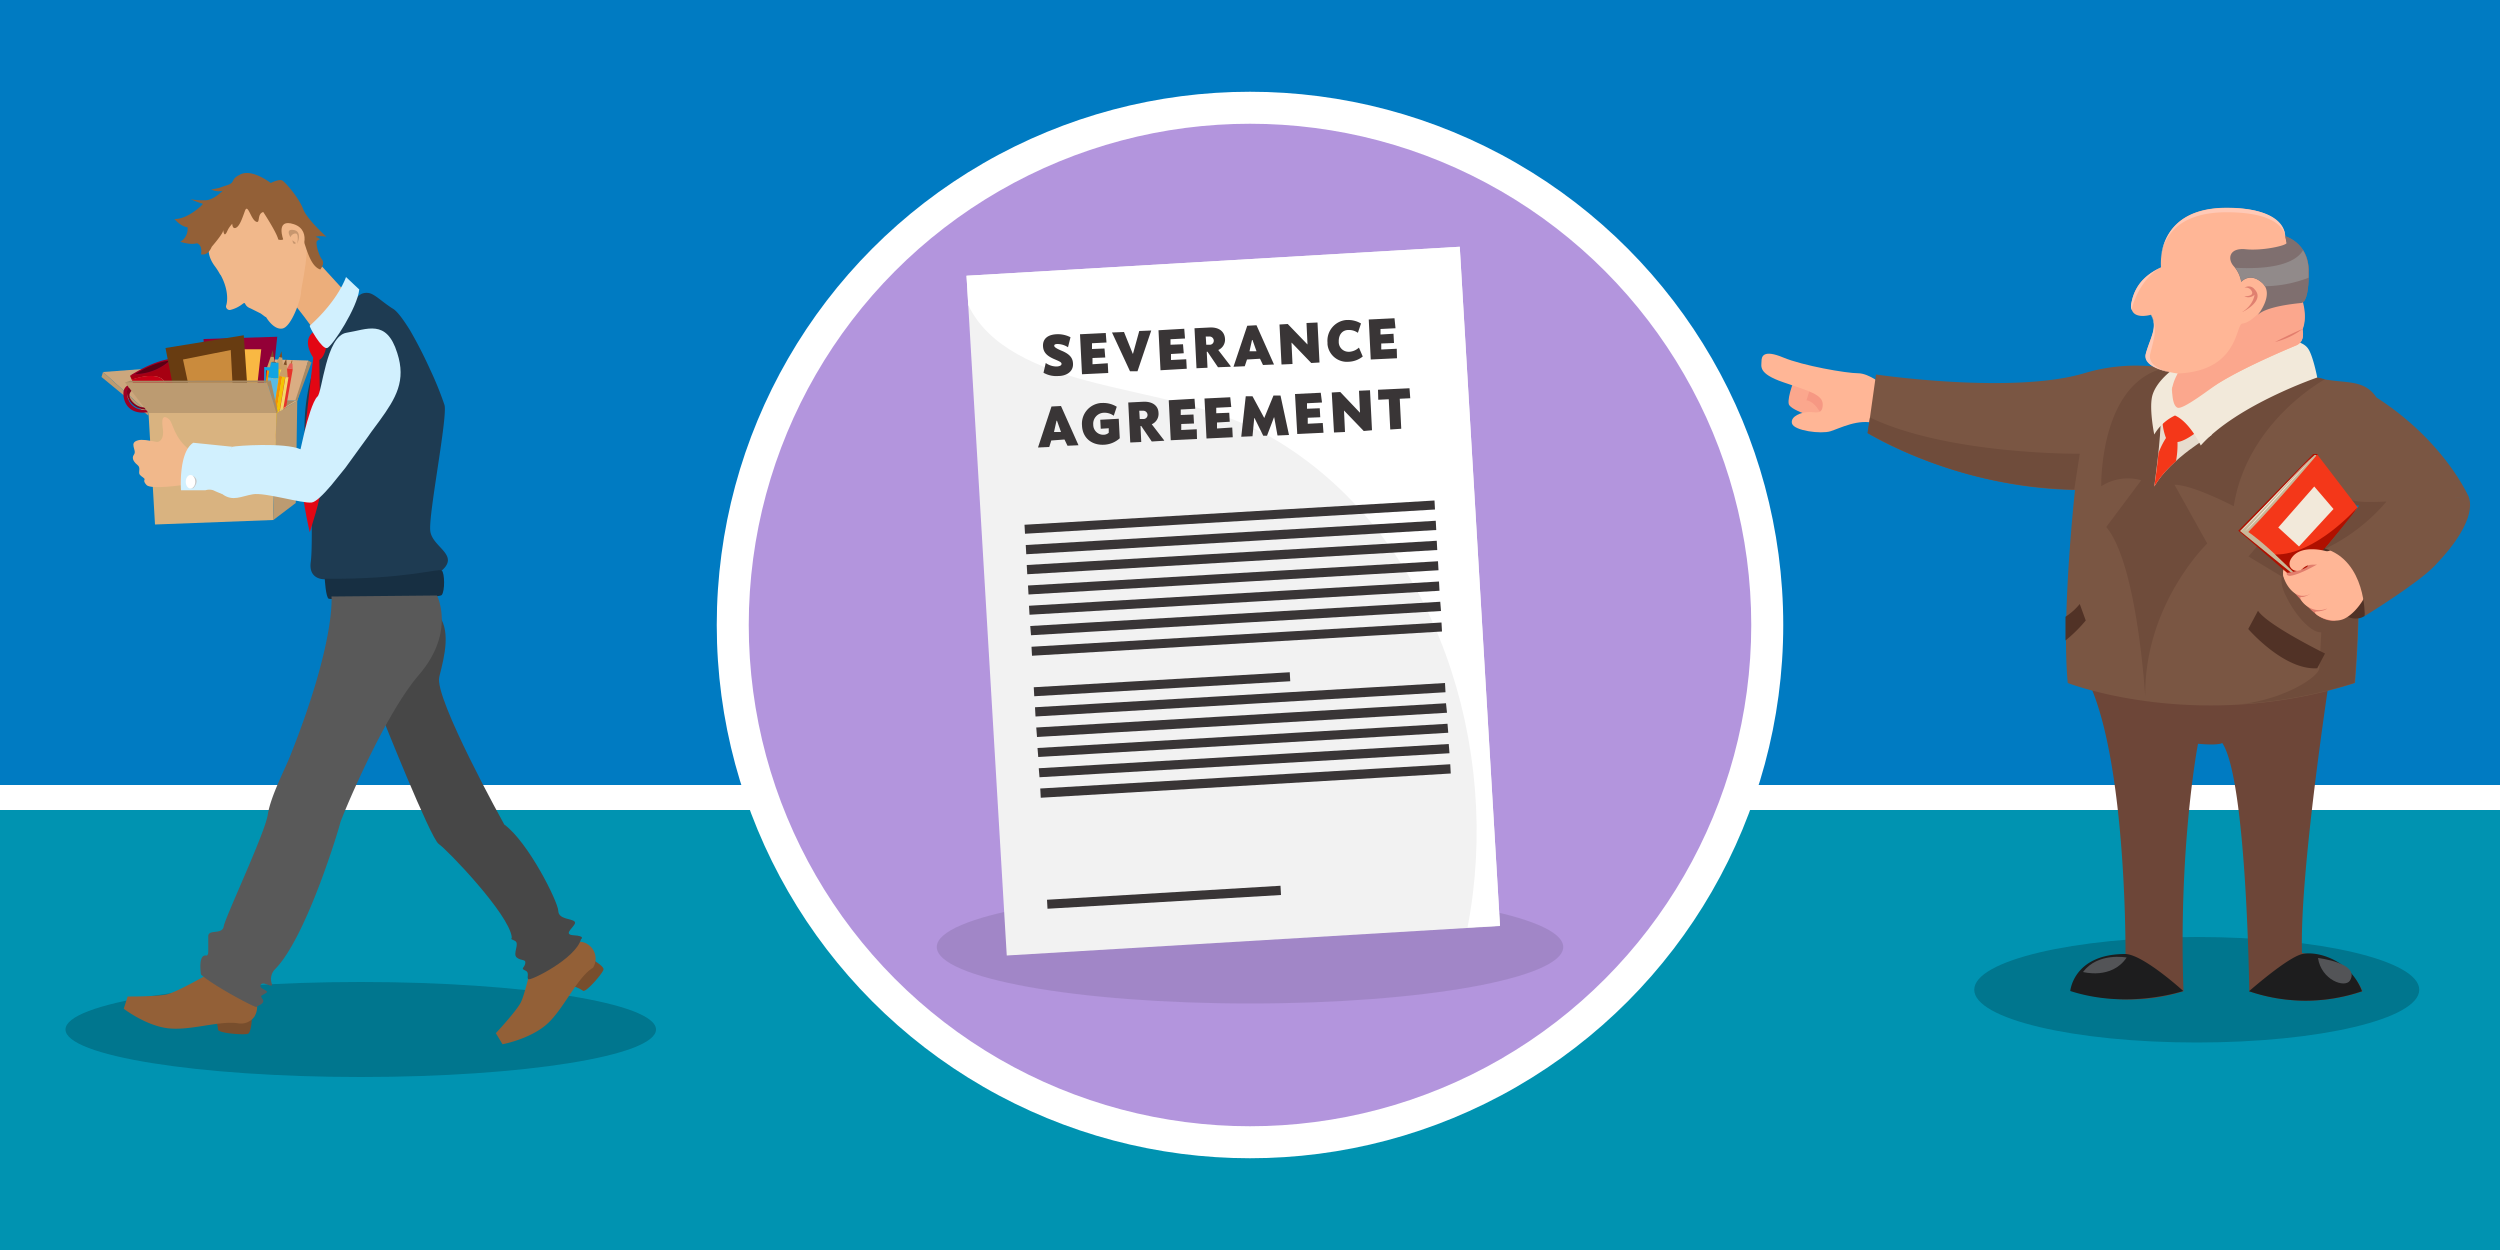 <svg xmlns="http://www.w3.org/2000/svg" viewBox="0 0 1000 500"><defs><clipPath id="a"><path fill="none" d="M386.6 110.3l197.3-11.6L600 370.4l-197.3 11.8-16.1-271.9z"/></clipPath></defs><title>California Severance Agreement Law</title><path fill="#007bc2" d="M0 0h1000v500H0z"/><path fill="#0093b1" d="M0 324h1000v176H0z"/><path fill="#fff" d="M0 314h1000v10H0z"/><ellipse cx="144.3" cy="411.8" opacity=".2" rx="118.1" ry="19" style="isolation:isolate"/><path fill="#cca77d" d="M41.2 148.8l18.2 16.4h51.2l-19-20.2-50.4 3.8z"/><path fill="#bc9b71" d="M41.2 148.8l-.6 2 18.7 15.4.1-1-18.2-16.4z"/><path fill="#1e3b52" d="M172.1 212.2c-.7-6.6 7-45.5 5.7-50.2a133.7 133.7 0 00-5.8-14.3 175.4 175.4 0 00-8-15.6c-2.5-4-4.8-7.2-6.5-8.4l-1.1-.7c-3.4-2.3-5.4-4.2-7.3-5.2a5 5 0 00-4.1-.4c-3.4 1-23.6 21.6-23.2 54.9a86.7 86.7 0 002.5 20l.3 8.8c.1 8 .3 19.2-.3 23.7-1 7.2 5.5 6.9 5.5 6.9h1.2l5.3.3c4.6.2 11 .4 17.5.2h4.9a85.5 85.5 0 0010.5-1l1.2-.3 3.2-1 1.3-.6 1.7-1c7.5-6.4-3.8-9.4-4.5-16z"/><path fill="#784e2d" d="M86 407a16 16 0 011.2 4.8c-.1 1.5 10.6 2.3 12 1.7s1.6-6.8 1.6-6.8zM228.7 394.3a15.3 15.3 0 014.5 2c1.1.9 8-7.1 8.2-8.5s-4.5-4-4.5-4z"/><path fill="#172f42" d="M129.9 231.5s.4 7.5 1.6 8 43.9.1 45.2-1.5 1.2-8.8 0-9.8-14.5 3.6-46.8 3.3z"/><path fill="#936037" d="M51.1 398.5l-1.6 5s8.7 6.7 17.6 7.8 20.5-3.1 28-2a6.6 6.6 0 006.7-2.7 8 8 0 001-5c-.3-7-18-12.7-20.8-11.2s-11 6.1-14.7 7.2-16.2 1-16.2 1zM198.3 413.2l2.7 4.5s10.8-2 17.6-7.9 12.2-18.9 18.6-22.7a6.8 6.8 0 00-2-9.3c-5.6-4.3-21.5 4.8-22.4 7.8s-2.8 11.8-4.4 15.2-10 12.4-10 12.4z"/><path fill="#474747" d="M152.4 285.6s19.8 49.8 23.1 52 28.1 28 29.2 37.2c.1 1-1 .5 1.2 1.5s-1 5.2.8 6.7 3.8.5 3.4 2.4-2 1.9 0 2.8.3 2.9 1.3 3.5 18.8-8.2 21-16c0 0 2-1.3-3-1.6s1.6-4 .5-5.4-6.5-.8-6.6-4.4-12-27.5-21.6-34.5c0 0-28.1-50.6-26-59s5-19.2-1-25.7z"/><path fill="#595959" d="M83.3 380.6v-6.1c0-3 5.6-.4 6.2-4s16.5-37.3 17.6-44.6 7-18.5 8.8-23.1c18.4-46 16.7-64.2 16.7-64.2l42.2-.4s7.5 14.6-7.2 31.7-31.5 58.6-31.5 59.2-13.3 45.7-26.1 58.6a5.6 5.6 0 00-1.4 5.4c1.1 3-3.2-1-4.3.8s4 2.2 2 3.4-2.3.8-1.2 2.5-2.3 2.5-2.5 3-17.5-8.6-22.2-13c0 0-1.3-8 2-7.6 0 0 .9.3.9-1.6z"/><path fill="#daad83" d="M123.3 144.2l-4.4 16.1H60.5l7.3-17.7 55.5 1.6z"/><path fill="#a68964" d="M118.9 160.3l-23.8.2-1.1 8.4 16.6-3.7 8.3-4.9z"/><path fill="#ecae7b" d="M122.5 99.7l16 17.5-12.6 15.2s-8-11-9.9-12.7 2.9-20.2 2.9-20.2z"/><path fill="#e30613" d="M126 132.4s-4.7 2-2 8.3 5.6 2.5 6.4-1.4-4.5-7-4.5-7z"/><path fill="#e30613" d="M125.5 141.3s-4.3 37.1-5 45.7 3.4 25.9 3.4 25.9 4.8-14.5 4.6-18.7-.8-52.9-.8-52.9z"/><path fill="#9e0024" d="M64 163.5a8 8 0 003.3-2l-2 1c-11.5 4.5-15-1.9-14.3-6s4-3.7 6-4-7.2-.3-7.6 4.3 3 11.3 14.6 6.7zm.3-2.9l1.7-1.2-8-5.2-1.5.5 8.2 5.7z"/><path fill="#80001d" d="M65.2 162.4l2-1c3.3-4-9.3-8.7-10.4-9s-5.6 1.2-6 4 2.9 10.6 14.4 6zm-9-7.9h.2l1.5-.4 8 5.2-1.8 1.2c-1.4 1-6.7 4.9-11 .3s3.2-6.3 3.2-6.3z"/><path fill="#a60012" d="M66 160.3a36.3 36.3 0 01-3 7.6l1 .7a10.5 10.5 0 008.9-3.4s2.3-5.1-3.3-21.7L52 150.3l.7 1.6c1.5-.5 17.4-6.2 13.4 8.4z"/><path fill="#9e0024" d="M69.7 143.4s-6.4-.2-17.6 6.8a26.7 26.7 0 0017.6-6.8z"/><path fill="#c80016" d="M52.7 151.8a42.5 42.5 0 0010.4 16 36.4 36.4 0 003-7.6c3.9-14.5-12-8.8-13.4-8.4z"/><path fill="#5a0014" d="M67.8 144.3s-5 0-13.7 5.3a20.8 20.8 0 0013.7-5.3z"/><path fill="#930037" d="M81.4 135.6l2.2 31.7 23.7 1.1 3.6-33.7-29.5.9z"/><path fill="#f9b843" d="M87.6 139.7l1.1 22.6H102l2.5-22.6H87.6z"/><path fill="#683c11" d="M66.2 139.2l7.6 38.8 26.5-3.4-2.8-40.5-31.3 5.1z"/><path fill="#ca8b3d" d="M73.2 143.8l6.1 28.5 14.6-1.6-1.6-30.7-19.1 3.8z"/><path fill="#f39200" d="M104.3 176.5l2.5-29.2 1.2.1-2.5 29.2z"/><path fill="#f3c400" d="M105.5 176.6l2.5-29.2 1.2.1-2.5 29.2z"/><path fill="#f3d868" d="M106.6 176.7l2.5-29.2 1.2.1-2.5 29.2z"/><path fill="#ca9e67" d="M110.3 147.6l-3.6-.3 1.6-4.7 1.2.1.8 4.9z"/><path fill="#7d4e24" d="M109.5 142.7l-1.2-.1.8-2.5.4 2.6z"/><path fill="#f39200" d="M105.1 176.3l4.8-29 1.1.3-4.7 28.9z"/><path fill="#f3c400" d="M106.6 175.8l4.7-29 1.2.1-4.7 29z"/><path fill="#f3d868" d="M107.5 176.6l4.7-28.9 1.2.2-4.7 28.9z"/><path fill="#ca9e67" d="M113.3 148l-3.7-.7 2.1-4.5 1.2.2.4 5z"/><path fill="#7d4e24" d="M112.9 143l-1.2-.2.9-2.3.3 2.5z"/><rect width="2.1" height=".4" x="105.6" y="178.7" fill="#7d4e24" rx=".1" transform="rotate(-84.9 106.7 178.9)"/><rect width="4.6" height="2" x="107.1" y="146" fill="#7d4e24" rx=".7" transform="rotate(-84.9 109.4 147)"/><path fill="#10a4e3" d="M111.4 145.1l-1.5-.1-1.5-.1-1.2 6.1 2.2.3 2 .1v-6.3z"/><path fill="#59bae3" d="M109.4 151.3l-2.2-.3-1 24h1.1l1 .2 3.1-23.8-2-.1z"/><path fill="#10a4e3" d="M107.3 175h-1.1l.3 2.2h1.1l.7-2-1-.2zM105.7 146.8l-.1 12.3h.6l.2-11.8-.7-.5z"/><path fill="#10a4e3" d="M109.2 147l-3.5-.2.7 1.3 2.7.3.1-1.4z"/><rect width="4.6" height="2" x="107.4" y="175.5" fill="#7d4e24" rx=".7" transform="rotate(-77.9 109.6 176.5)"/><path fill="#ab6b31" d="M116.7 144.2h.3l-.4 1.8h-.4l.4-1.8z"/><path fill="#e6332a" d="M114.1 175.7l1.7-12.2-.7-.2-1.7 11.7.7.7z"/><path fill="#e6332a" d="M110.6 175l3.5.7-.5-1.5-2.7-.5-.3 1.3z"/><path fill="#e65c55" d="M108.1 176.7l1.5.4 1.5.2 1.9-6.1-2-.4-2-.4-.9 6.3z"/><path fill="#e6332a" d="M111 170.8l2 .4 4.1-23.5-1.1-.3-1.1-.1-5.9 23.1 2 .4z"/><path fill="#e65c55" d="M116 147.4l1.1.3-.1-2.3h-.6l-.4-.1-1.1 2 1.1.1z"/><path fill="#f39200" d="M107 179.3l4.7-29 1.2.2-4.8 29z"/><path fill="#f3c400" d="M108.1 179.4l4.8-28.9 1.2.2-4.8 29z"/><path fill="#f3d868" d="M109.4 179.6l4.8-28.9 1.2.2-4.8 29z"/><path fill="#ca9e67" d="M115.1 151l-3.6-.6 1.9-4.6 1.3.3.4 4.9z"/><path fill="#7d4e24" d="M114.7 146.1l-1.3-.3 1.1-2.3.2 2.6z"/><path fill="#d1f0fe" d="M123.9 130.3c-.3.3 4.9 9.7 7 8.9s12.1-16.2 12.8-23.4l-5.3-5s-2.8 9-14.5 19.5z"/><path fill="#d9b380" d="M59.4 165.2l2.6 44.6 47.2-1.8 1.4-42.8H59.4z"/><path fill="#f1b88b" d="M76.2 180.3c-6.8-5.3-6.9-11-8.5-12.5s-3.4-1.9-2.6 3.5-2.2 5.5-2.3 5.5c-3.3-.7-6.1-1.1-7.5-.7-4 1-.4 4-1.7 5.7s.4 3.4 1.5 4.3.4 2.4.6 3.3 1.5 1.4 2 2-.8.7.9 2.6 14.5 0 14.5 0l4-13.3z"/><path fill="#bc9b71" d="M118.9 160.3l-8.3 5-1.4 42.8 9.1-6.9z"/><path fill="#d1f0fe" d="M151.9 168.2l-3.4 4.6-1.4 2-9 12.4-5.5 6.8c-3.4 4-6.3 6.8-7.9 7-3.7.5-18.7-4.1-23.5-3.3s-8 3-12.2 0 2.6-18.6 4-19 20.9-1.8 27.2 1l1.7-7.4c1-4 3.2-12 5.1-13.7s3.4-24.2 11.6-25.5 16-5.7 20.3 8.1c3.6 11.1-.5 18-7 27z"/><path fill="#d1f0fe" d="M91.6 181l1.3-2.3-15.6-1.6c-6 3.9-4.9 19-4.9 19h9.8a5.2 5.2 0 013.1 0 33 33 0 003.6 1.5l7.2-10.2z"/><path fill="#c6c6c6" d="M76.2 195.3h1.1s3.1-3-.1-5z"/><ellipse cx="76.2" cy="192.7" fill="#fff" rx="1.9" ry="2.7"/><path fill="#f1b88b" d="M120.4 117c0 2.6-3.8 13.7-7.4 14.4s-6.6-4.6-6.6-4.6h-.2l-1.9-1.4-.8-.4-3.2-1.6c-3-1.1-1.7-3-3.3-1.8a12.7 12.7 0 01-5 2.4 1.5 1.5 0 01-1.6-1.4 1.8 1.8 0 01.1-.5c.7-2.3.6-7-2.3-12.2h-.1a27 27 0 00-2-3.2c-6.3-8.2-.7-15.3 8.8-23.9s19-1.3 25.1 4.3.4 27.4.4 29.9z"/><path fill="#936037" d="M128.1 107.8s2-2.3.7-4-2.7-6.5-2-7.4a3 3 0 011.3-.7 7.8 7.8 0 00-1.9-1 10.4 10.4 0 014.4 0s-7.8-6.9-9.4-11.2-7-10.6-8.3-11.3-4.6 1-4.6 1-7.3-5.7-12-3.5-1.6 3.2-5.8 4.5-.9.6-6 1.6a6.7 6.7 0 004.6.5s-3.5 3.6-6.7 3.8a30.4 30.4 0 01-6.2-.4 50 50 0 004.9 1.8c.5 0-6 6.3-11.3 6.1 0 0 2.4 3 5.2 3.3a5.8 5.8 0 01-2.9 5.8s4 1.4 6.7.6c0 0 2.3.6 1.6 4.4 0 0 2.6 1 4.3-3 0 0 4.4-5.1 4.5-6.3s.2 2 1 1.2.6-1.8 2.7-4.1c0 0 0 2.3 1.5 1.6s2.5-3.8 3.6-6.8 2.3 3.2 4.3 4.3.3-3 3-3.8c0 0 5.4 8.2 6 11a3 3 0 002 0c.6-.5 1.3-5.6 5-4.5s4 14.5 9.8 16.5z"/><path fill="#f1b88b" d="M113.4 96.1s-3.5-9 4.2-6.4 2.9 12.7 1.1 12.4-5.3-6-5.3-6z"/><path fill="#c7966e" d="M116.2 94.9s-2.3-3.5 1.3-2.9 1.4 5.5 1.4 5.5.8-4.2-.7-4.1a2.2 2.2 0 00-2 1.5zM117 96s0 1.8 1 1.5-1-1.1-1-1.5z"/><path fill="#bc9b71" d="M59.4 165.2L50 153h56.8l3.8 12.2H59.4z"/><path fill="#a68964" d="M50 153l2.1-.7 56.2-.1-1.5.8H50z"/><path fill="#a68964" d="M108.3 152.2l2.8 12.6-.5.4-3.8-12.2 1.5-.8zM124.6 145l-1.3-.8-5.2 16.1h.8l5.7-15.3z"/><path fill="#d9b380" d="M118.1 160.3h.8l-7.8 4.5v-.2l7-4.3z"/><ellipse cx="878.7" cy="395.9" opacity=".2" rx="89" ry="21.1" style="isolation:isolate"/><path fill="#6d4638" d="M933 263.2s-13.3 84.4-12.2 118c0 0 19.4 2.7 24.2 15.3a69.8 69.8 0 01-45.3 0s-1-84.7-10.8-99.3c0 0-1.3 1.1-9.7.3 0 0-7.9 40.9-5.8 99a72.9 72.9 0 01-43.5 0s1.7-13.4 20.3-14.2c0 0 .8-95.6-20.8-119z"/><path fill="#1d1d1e" d="M850 381.6c7.1 0 23.3 14.8 23.3 14.8s-22 7.5-45.2 0c0 .1 1.2-14.8 22-14.8zM944.8 396.5a69.8 69.8 0 01-45.2 0s15-13.2 21-14.8 19.5 2.2 24.2 14.8z"/><path fill="#535457" d="M927.2 383.2s17 2 12.8 9c-2 3.2-11.5-.2-12.8-9zM850.6 383s-11.4-2.2-17.4 5.8c0 0 11.4 3.1 17.4-5.7z"/><path fill="#7f6f6f" d="M896.5 112.8a13 13 0 00-3-6.3c-2.6-2.9-1.9-7.5 4.8-6.8s16.4-1.5 16.3-2.5l-.5-2.7s9.3 2.6 9.4 13.7c.1 7.8-1 12.8-3 13s-14 1.3-17.4 4.8c0 0 6.8-8.3 1.8-12.8s-8.4-.4-8.4-.4z"/><path fill="#f69883" d="M727.8 154.3l6.7 9.1-8.6 3.5-6.2-11.8 8.1-.8z"/><path fill="#fba78d" d="M718.3 150.3s-3.5 8.4-2.8 11.3 14.1 6.4 14.1 6.4-2.7-7.2-7-7.9l2.5-8.1z"/><path fill="#ffb696" d="M753.6 154.3s-5.8-5-10.4-5-22-3-29.9-6.3-8.7-.5-8.7 1.5-1.5 4.9 8.7 8.4 15.9 4.9 15.8 9-2.8 2.9-5.6 2.9-7.5 1.7-6.7 4.6 11.6 4.3 15.4 3.1 11.3-5.2 18-3.1 3.4-15.1 3.4-15.1z"/><path fill="#7a5643" d="M747.1 173.3l3.3-23.5s55 8.1 83.6-.6a71.7 71.7 0 0151.8 4.3l32.8-5.5c15.1 7.7 25.4 1.2 32 11 27.4 17.6 36.9 39.8 36.9 39.8l-47.8 3.2c7 16.7 2.3 71.2 2.3 71.2-63 20.2-114.9 0-114.9 0-2.6-27.3 2.9-77.2 2.9-77.2-47.8-.9-82.9-22.7-82.9-22.7z"/><path fill="#6f4c3b" d="M927 151l3 .7s-31.2 16.8-36.5 50.8c0 0-16.4-8.6-23.7-8.6l13.1 23.5s-25.4 24.4-24.8 61.5c0 0-3.1-53.3-15.6-68.1l14-18.7a19.6 19.6 0 00-16 2.4s-.9-42.7 26.8-47.6zM917 233.2l-17.6-10.6 9.3-11 8.3 21.6zM748 167c31.3 15 83.9 14.5 83.9 14.5l-2.2 14.3a176.3 176.3 0 01-82.7-22.6z"/><path fill="#6f4c3b" d="M897 281.6c17.7-2.3 30.4-11 30.7-14.2s.8-14.5.8-14.5c-3.7.4-10.4-6.4-14.5-15.3-5.4-11.6 6.4-15.7 6.4-15.7l5 3.7c3-6.8 4.4-34 4.4-34l9.7 10.3c7 16.7 2.3 71.2 2.3 71.2a187.9 187.9 0 01-44.7 8.5z"/><path fill="#ffb696" d="M914.1 231.8a4.6 4.6 0 01-.4-4.8c1.4-2.7 5 3.3 5 3.3z"/><path fill="#af1000" d="M923.5 236.8s-21.4-19-28.2-24.5l30-30.7h1.6l11.7 25.2z"/><path fill="#c9b899" d="M924 235.2l-28-22.8c10.3-10.3 29.8-30.4 29.8-30.4h.7l12.2 24.7z"/><path fill="#f2e9da" d="M925.3 182.2s-26.8 29-29 30.2c0 0 28.2-29.6 29-30.2zM925.7 182.2s-25.4 29-27.6 30.2c0 0 26.8-29.6 27.6-30.2z"/><path fill="#f43719" d="M925.3 236.8s-17.3-18.2-26-24c12.3-12.6 27.6-31 27.6-31l16.2 21.2-2.7 4z"/><path fill="#f2e9da" d="M925.7 194.6L911.3 211l8.3 7.6 13.8-15-7.7-9z"/><path fill="#af1000" d="M943 202.9l-2.6 4.1-11.2 22.1-6.4 5.3c-2.8-3-7.8-8-12.7-12.6 16.3.2 33-19 33-19z"/><path fill="#513226" d="M946 246.3s-7.1 5.9-17-9.3c-7-10.5.9-17.8.9-17.8s20-.4 16 27.1z"/><path fill="#e27e6d" d="M914.7 229.8v-.7c.1.2 6.8-1 8.3-2.5l.5-1.3 6.5-.8v8.5l-3-1c5.5 6.3 11.4 16.3 6.1 16.3s-9.6-5.4-10.8-6.4-2.6-2.8-5.4-5.7a10.1 10.1 0 00-.6-5.8s-1.3 0-1.6-.6z"/><path fill="#ffb696" d="M938 218c-4.8.2-5.5 3-7.8 2.4s-9.7-2-13.2 2.3 1.6 7.2 4 4.8 5.2-1.3 6-1.8-9 5.4-12.2 4.6a3 3 0 01-1.6-1c0 3.3 5.2 12.7 12 7.5 0 0-2.9 2.2-4.7 2s3.2 7.5 10.4 4.6c0 0-1 1-4.2 1.2s5.5 5.7 11.2 2.8 10.8-12 9.5-15.5-9.3-13.8-9.3-13.8z"/><path fill="#7a5643" d="M987.4 198.7s5.1 8.4-13.6 27.7c-7 7.2-27.9 20-27.9 20s.6-22-16-27c0 0 11.4-13.3 16-19.3z"/><path fill="#e7dcce" d="M884.7 174s-16.6 9.4-23 20.6c0 0 2.8-19.6 2.6-28.6 0 0 14-10.1 20.4 8z"/><path fill="#f43719" d="M861.7 194.6s1-6.3 1.7-13.4a31.1 31.1 0 013-6s-2.3-5.6-1-10l1.4-.6h.1l.7-.3h.1l.8-.3 6.4 2.5 3.5 6.5s-4.4 3.5-7.4 3.8a37.2 37.2 0 01-.6 7.7 43 43 0 00-8.7 10.1z"/><path fill="#f2e9da" d="M923.4 139.7c1.9 3 3.5 11.3 3.5 11.3s-32.2 11-46.6 27.2c0 0-4.4-9.4-10.3-12a19.1 19.1 0 00-8.3 7.6s-2.3-11.2-.6-16.1c3-9 17.3-16 19-16.2 14.4-2.4 38.4-9.8 43.3-1.8z"/><path fill="#513226" d="M930 261.4s-23-11.3-26.8-17.1l-3.9 7.3s14.3 16.6 27.6 15.7zM831.9 241.6l2.4 6.6a58.3 58.3 0 01-8.1 8v-9.5a24.4 24.4 0 005.7-5.1z"/><path fill="#ffb696" d="M918.4 138.2s-19.6 8-31 15.1c-3.4 2.2-13.7 7.2-16 6.5s-3-4-2.5-4.7a13.1 13.1 0 002.2-5.7s-14.4-1.7-12.7-8 5-10.6 2-15.5c0 0-9.3 2.8-7.7-5.2s7-11.5 11.7-13.8c0 0-2.6-23.8 26.3-23.8 23.4 0 23.4 11.3 23.4 11.3l5.5 22.8s3.8 8.2 1.3 14.5c0 .2 1.5 4.8-2.5 6.5z"/><path fill="#ffc9b6" d="M852.6 124.1a6.2 6.2 0 010-3.2c1.7-8 7.1-11.6 11.7-13.9-4.6 2.3-9.9 9.1-11.7 17.1zM890.7 84.9c-24.5 0-26.5 15.6-26.5 20.6 0-5.1 1.9-22.3 26.5-22.3S914 94.5 914 94.5s0-9.6-23.3-9.6zM860.4 126c2.8 4.9 1.3 9-.3 15.5s10.9 8 10.9 8-14.4-1.7-12.7-8 5-10.7 2-15.5z"/><path fill="#fba78d" d="M918.4 138.2s-19.6 8-31 15.1c-3.4 2.2-14 10.5-16.3 9.8s-2.3-7-2.2-8a19 19 0 012.2-5.7c24.7-1 23-19.8 25.9-20s6.7-4.4 6.7-4.4l16.4-7.2c1 2.2 3 8.6 1 13.8-.2.3 1.3 4.9-2.7 6.6z"/><path fill="#7f6f6f" d="M896.5 112.8a13 13 0 00-3-6.3c-2.6-2.9-1.9-7.5 4.8-6.8s16.4-1.5 16.3-2.5l-.5-2.7s9.3 2.6 9.4 13.7c.1 7.8-1 12.8-3 13s-14 1.3-17.4 4.8c0 0 6.8-8.3 1.8-12.8s-8.4-.4-8.4-.4z"/><path fill="#e27e6d" d="M910 136.8s6.8-3.5 11-5.2a30 30 0 01-11 5.2z"/><path fill="#6f4c3b" d="M943.6 202.2h-1l-2-2.6.7.6c2.9 1 13.3.4 13.3.4a74.2 74.2 0 01-24.7 19l13.2-16.5z"/><path fill="#e08070" d="M897 124.8s9.3-4.5 4.8-9.1a2.9 2.9 0 00-4-.6 2.6 2.6 0 012.6.9c2 2.7-2.7 2.5-2.7 2.5a3.5 3.5 0 004.1-.6s-.3 4-4.9 6.9z"/><path fill="#918a8a" d="M894 107.1c20.3 1.1 25.7-4.3 27.2-7a15.3 15.3 0 012.2 8v3a50.5 50.5 0 01-17.5 3.4 5.3 5.3 0 00-1.1-1.4c-5-4.5-8.3-.4-8.3-.4a13.3 13.3 0 00-2.4-5.7z"/><circle cx="500" cy="250" r="213.3" fill="#fff"/><circle cx="500" cy="250" r="200.5" fill="#b395dd"/><ellipse cx="500" cy="378.8" fill-opacity=".1" rx="125.3" ry="22.6"/><path fill="#f2f2f2" d="M600 370.4l-197.3 11.8-16.1-271.9 197.3-11.6z"/><g clip-path="url(#a)"><path fill="#fff" d="M386.6 110.3l.7 11.7c8.1 17.2 28.7 25.3 47.5 30.3 26.2 7 53.4 10 77 24.6C574.6 215.6 601 299.2 587 371l13-.7-16-271.8z"/></g><path fill="#393536" d="M574 203.8l-164 9.7-.2-3.6 164-9.7.2 3.7zM574.5 212l-164 9.7-.2-3.7 164-9.7zM574.9 220l-164 9.7-.2-3.7 164-9.7zM575.4 228.1l-164 9.7-.2-3.6 164-9.7zM575.8 236.3l-164 9.6-.2-3.6 164-9.7zM576.4 244.4l-164 9.7-.3-3.7 164-9.7zM576.8 252.6l-164 9.7-.2-3.6 164-9.7zM578.2 276.9l-164 9.7-.2-3.7 164-9.7zM578.8 285.1l-164 9.7-.3-3.8 163.9-9.7zM579.3 293.1l-164 9.7-.3-3.6 164-9.7zM579.8 301.3l-164 9.6-.3-3.6 164-9.7zM580.3 309.4l-164 9.7-.2-3.7 164-9.7zM512.4 358l-93.4 5.5-.2-3.6 93.4-5.6zM516.1 272.5l-102.4 6-.2-3.6 102.4-6zM418.3 145.2a7.5 7.5 0 004.4 1.4c1.5-.1 2-.6 1.9-1.2s-1.2-1-2.3-1.5c-3.2-1.3-5-2.7-5.1-5.5s1.8-4.5 5.3-4.7a11 11 0 015.7 1.2l-1 4a7.9 7.9 0 00-4.2-1.3c-.8 0-1.4.2-1.3.8s1.5 1.3 3.2 2c3.5 1.5 4.2 3.2 4.3 5 .2 3.5-3 5-5.8 5a10.4 10.4 0 01-6-1.3zM442.6 137l-5.8.3v2.3l5-.2.3 3.6-5.1.2v2.5l6.1-.4.2 3.9-10.5.5-.8-16 10.3-.5zM453.1 141.5h.1l2.5-9.1 4.8-.2-5.5 16.3h-3l-7.2-15.5 4.8-.2zM474 135.4l-5.8.3v2.2l5-.2.3 3.6-5.1.3v2.4l6.1-.3.2 3.8-10.5.6-.8-16 10.3-.6zM492.2 146.7l-5 .2-4.2-6.2h-.3l.3 6.4-4.4.2-.8-16 6-.3c3.8-.2 6 1.6 6.2 4.5a4.5 4.5 0 01-2.7 4.5l5 6.5zm-8.5-12.1h-1.4l.2 3.3h1.3a1.6 1.6 0 001.7-1.4 1.2 1.2 0 000-.4 1.7 1.7 0 00-1.7-1.5h-.1zM504 143.5l-5.2.3-.9 2.7-4.5.2 5.5-16.4 3.7-.2 7 15.7-4.4.2zm-4.2-3h2.8L501 136h-.2zM523 137.8l-.4-8.6 4.4-.2.8 16-3.3.2-7.8-8.1h-.1l.4 8.5-4.4.2-.8-16 3.3-.2zM543.1 133.1a6 6 0 00-3.8-1.1c-2.1 0-3.9 1.6-3.8 4.7a3.9 3.9 0 003.7 4 3.8 3.8 0 00.7 0 6.2 6.2 0 003.6-1.6h.1l1.5 3.5a9.5 9.5 0 01-5.6 2.1 7.8 7.8 0 01-8.5-7v-.7a8.3 8.3 0 017.5-9h.3a10 10 0 015.6 1.4l-1.2 3.6zM558.2 131.3l-6 .3v2.2l5.2-.3.2 3.7-5.1.2v2.4l6.2-.3.1 3.8-10.5.5-.8-16 10.3-.5zM425.8 175.8l-5.3.4-.8 2.6-4.5.2 5.4-16.4 3.8-.2 7 15.7-4.4.2zm-4.2-3h2.8l-1.6-4.5h-.2zM437.3 169.9a4 4 0 003.8 4h.4a3.1 3.1 0 002-.8v-1.8l-3.2.2-.2-3.6 7.4-.4.4 7.8a10 10 0 01-6.4 2.6c-4.8.2-8.5-2.7-8.7-7.7a8.3 8.3 0 017.6-9h.4a10.2 10.2 0 015.9 1.5l-1.2 3.6a6.2 6.2 0 00-4-1.2 4.4 4.4 0 00-4.2 4.8zM465.6 176.3l-4.9.3-4.2-6.2h-.3l.3 6.4-4.4.2-.8-16 5.9-.3c3.8-.2 6.1 1.6 6.2 4.4a4.5 4.5 0 01-2.7 4.6l5 6.5zm-8.5-12h-1.4l.2 3.3h1.4a1.6 1.6 0 001.7-1.4 1.8 1.8 0 000-.4 1.7 1.7 0 00-1.8-1.5zM478.1 163.5l-5.8.3v2.2l5.1-.2.2 3.6-5.1.2v2.4l6.2-.3.1 3.9-10.5.5-.8-16 10.3-.6zM492.5 162.8l-6 .3v2.2l5.2-.2.2 3.6-5.1.3v2.4l6.1-.4.2 3.9-10.5.5-.8-16 10.3-.5zM509.6 166.9l-2.8 7.4h-1.5l-3.5-7.1h-.1l-.7 7.3-4.5.2 1.8-16.2h2.7l4.7 8.7 3.7-9h2.8l3.4 15.8-4.6.2-1.3-7.2zM528.8 161l-6 .3v2.2l5.1-.2.2 3.6-5 .2v2.4l6-.3.3 3.9-10.5.5-.9-16 10.3-.5zM543.9 165h.1l-.4-8.7 4.4-.2.8 16-3.3.3-7.9-8.2.4 8.6-4.4.2-.9-16 3.4-.2zM559.9 159.5l.6 12-4.4.3-.6-12.1-4.2.2-.1-4 12.6-.6.3 4z"/></svg>